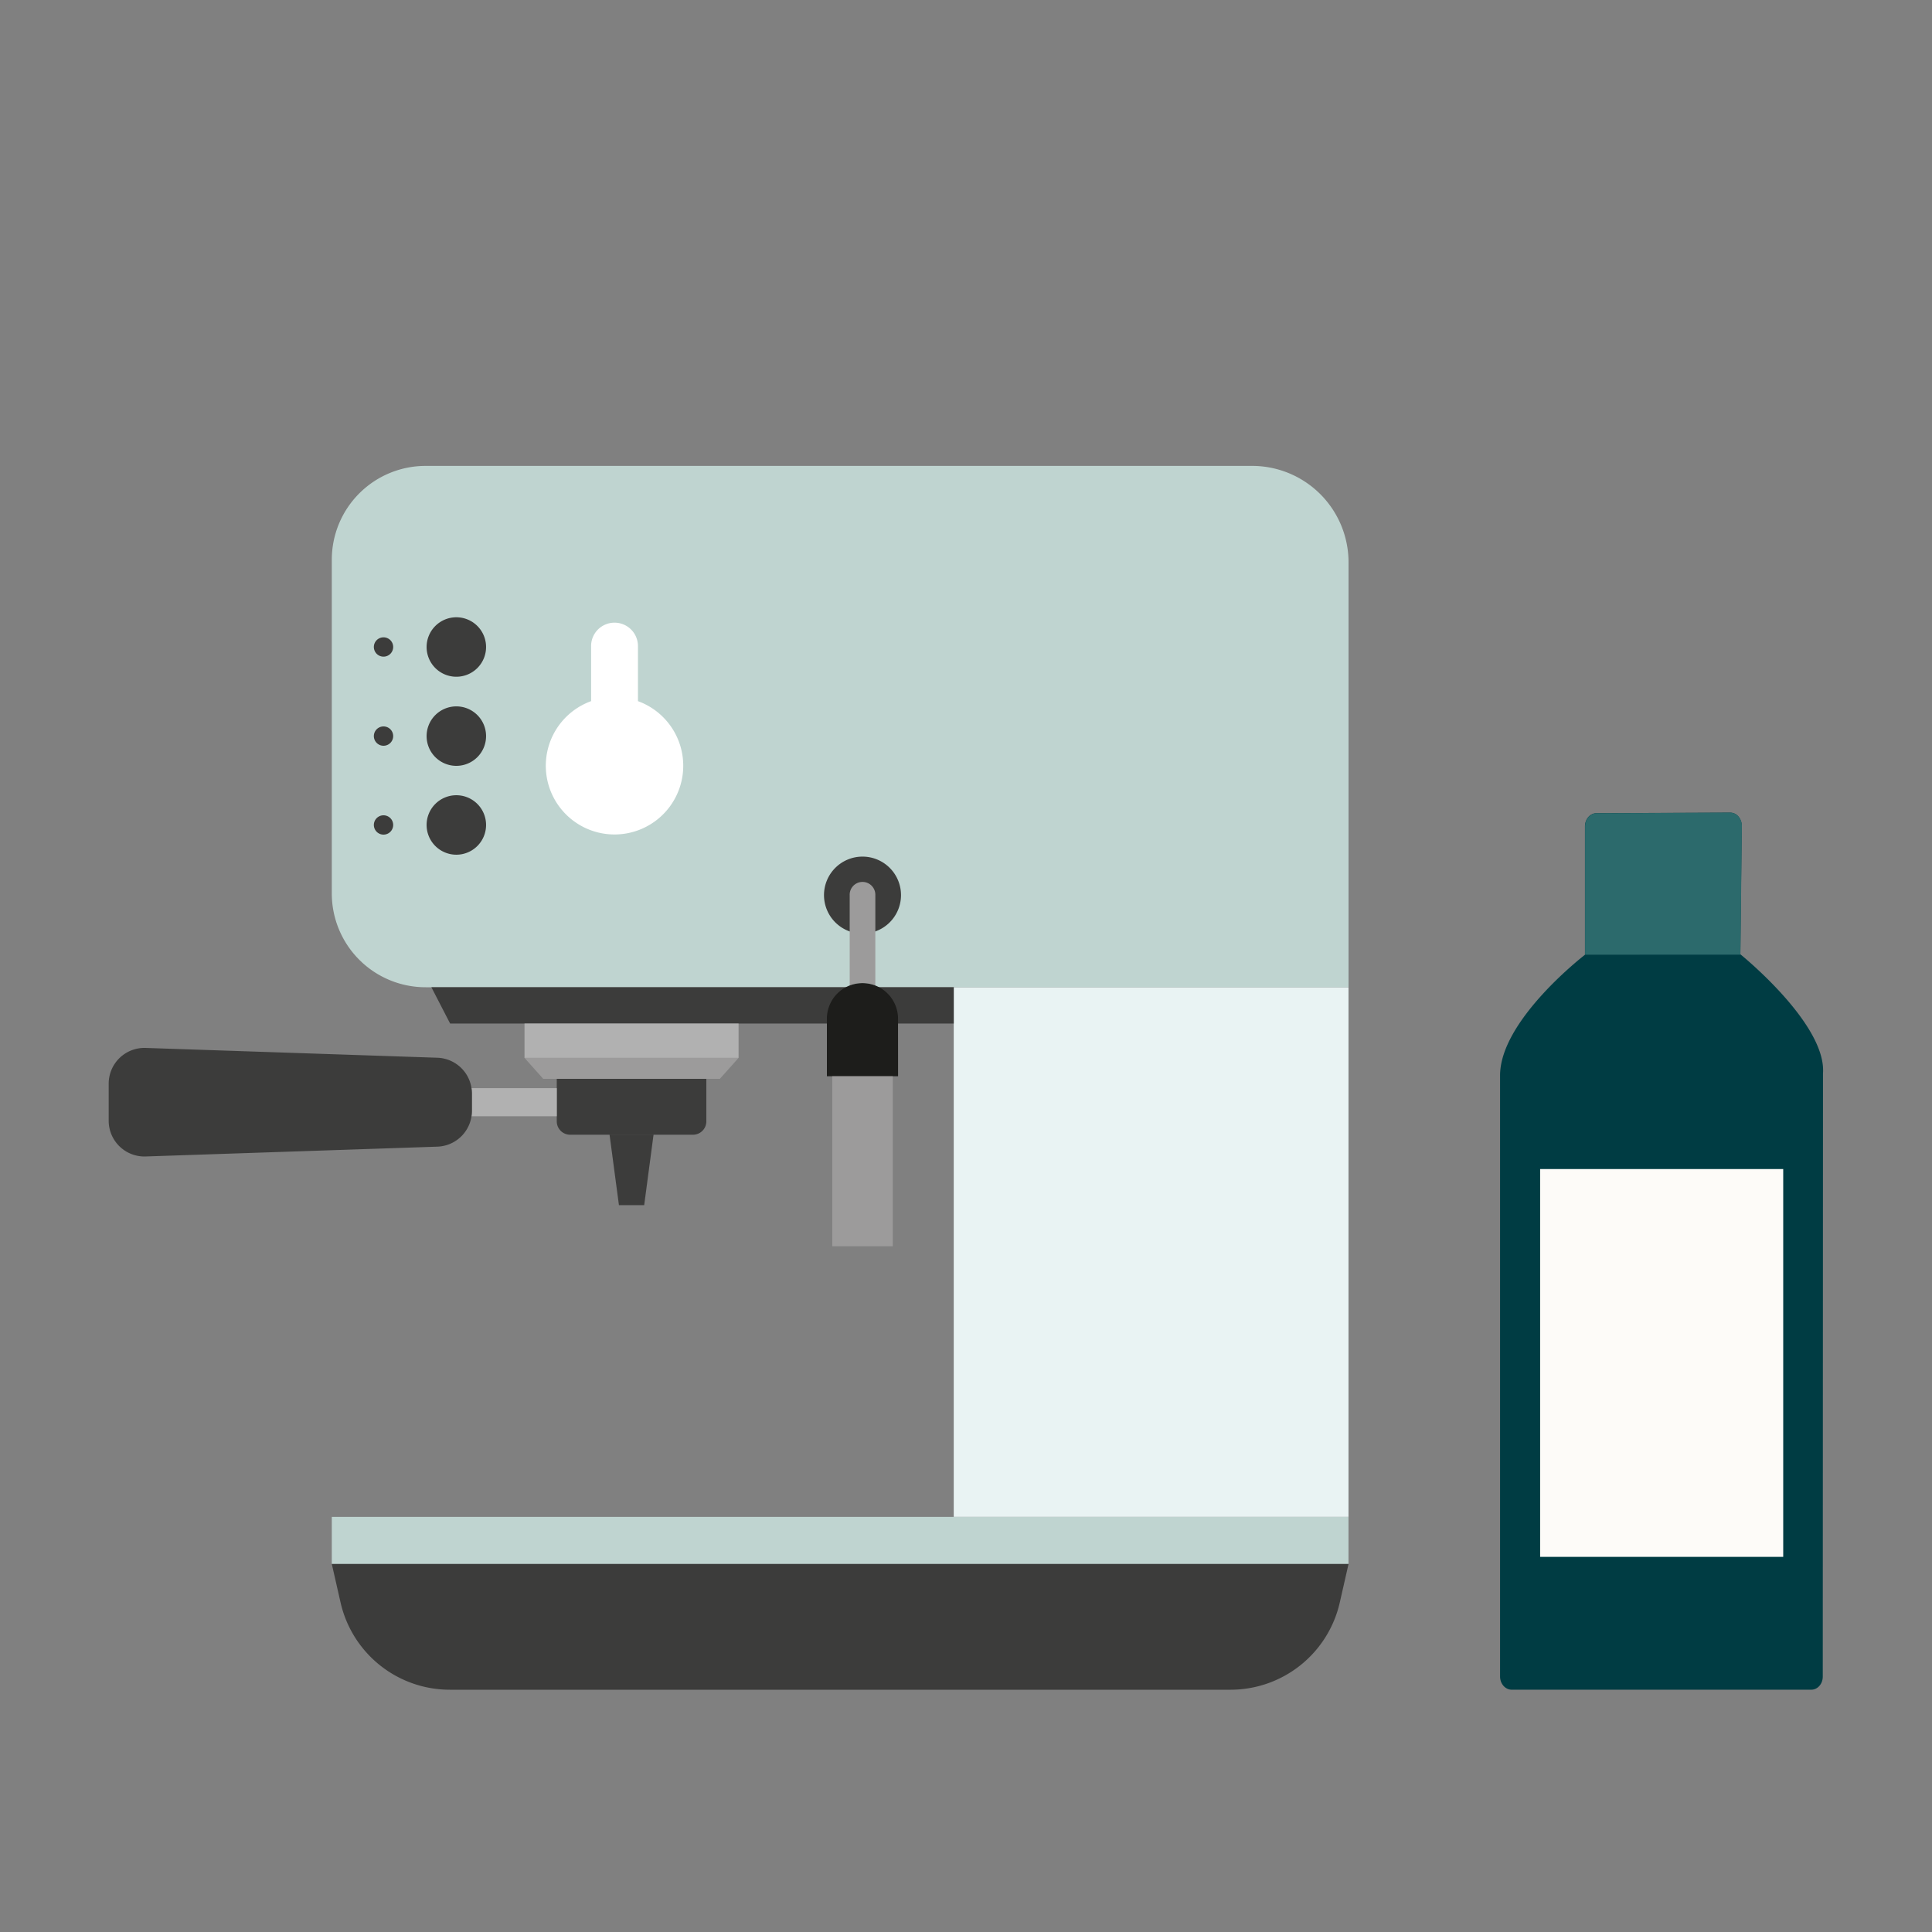 <svg xmlns="http://www.w3.org/2000/svg" id="Calque_1" data-name="Calque 1" viewBox="0 0 1000 1000"><rect x="0" y="0" width="1000" height="1000" fill="#808080" stroke="none"/><defs><style>.cls-2{fill:#bfd4d0}.cls-3{fill:#3c3c3b}.cls-4{fill:#b1b1b1}.cls-5{fill:#9c9b9b}</style></defs><path d="M493.66 510.98h204.32v274.17H493.66z" style="fill:#e9f3f3"/><path d="M648.06 241.15H220.3a48.56 48.56 0 0 0-48.56 48.55v172.72A48.56 48.56 0 0 0 220.3 511H698V291.06a49.91 49.91 0 0 0-49.94-49.91M171.74 785.15h526.24v24.37H171.74z" class="cls-2"/><path d="m698 809.52-4.55 20a58 58 0 0 1-56.51 45.08H232.8a58 58 0 0 1-56.51-45.08l-4.55-20ZM232.98 529.78h260.68v-18.8H223.28z" class="cls-3"/><path d="M271.48 529.78h110.81v17.78H271.48z" class="cls-4"/><path d="m281.18 558.41-9.69-10.85h110.8l-9.7 10.85z" class="cls-5"/><path d="M288.18 558.41v22a6.92 6.92 0 0 0 6.93 6.92h63.56a6.92 6.92 0 0 0 6.93-6.92v-22ZM320.36 623.78h13.07l4.84-36.43h-22.76z" class="cls-3"/><path d="M244 577.77h44.19v-14.55H244a17.8 17.8 0 0 1 .28 2.75v9a17.93 17.93 0 0 1-.28 2.8" class="cls-4"/><path d="m226.26 547.48-151-5.08a18.5 18.5 0 0 0-19 18.49v19.21a18.5 18.5 0 0 0 19 18.49l151-5.08a18.51 18.51 0 0 0 18-18.5v-9a18.51 18.51 0 0 0-18-18.53M220.81 334.88a15.39 15.39 0 1 0 15.39-15.38 15.39 15.39 0 0 0-15.39 15.38M220.81 381a15.39 15.39 0 1 0 15.39-15.38A15.39 15.39 0 0 0 220.81 381M220.81 427a15.39 15.39 0 1 0 15.39-15.39A15.39 15.39 0 0 0 220.81 427M193.51 334.88a5 5 0 1 0 5-5 5 5 0 0 0-5 5M193.51 381a5 5 0 1 0 5-5 5 5 0 0 0-5 5M193.51 427a5 5 0 1 0 5-5 5 5 0 0 0-5 5" class="cls-3"/><path d="M330.2 362.91v-28.84a12.13 12.13 0 0 0-24.25 0v28.84a35.57 35.57 0 1 0 24.25 0" style="fill:#fff"/><path d="M466.36 463.31a19.93 19.93 0 1 1-19.93-19.93 19.93 19.93 0 0 1 19.93 19.93" class="cls-3"/><path d="M446.43 508.86a18.33 18.33 0 0 1 6.64 1.28v-46.76a6.64 6.64 0 1 0-13.27 0v46.76a18.28 18.28 0 0 1 6.63-1.28" class="cls-5"/><path d="M464.84 557.07H428v-29.8a18.41 18.41 0 0 1 18.41-18.41 18.41 18.41 0 0 1 18.41 18.41Z" style="fill:#1d1d1b"/><path d="M430.77 557.07h31.33v87.98h-31.33z" class="cls-5"/><path d="M937.55 874.58H782.43c-3.29 0-6-3.06-6-6.85V556.67c0-28.74 43.94-62.48 43.94-62.48v-66.44c0-3.77 2.65-6.84 5.94-6.85l69.25-.29a5.58 5.58 0 0 1 4.23 2 7.43 7.43 0 0 1 1.74 4.9l-.74 66.41s44.68 36 42.79 61.7l-.12 312.09c.05 3.81-2.62 6.87-5.91 6.87M826.37 496.87" style="fill:#003c43"/><path d="m900.85 494.12.74-66.53a7.52 7.52 0 0 0-1.74-4.94 5.57 5.57 0 0 0-4.23-2l-69.25.29c-3.29 0-5.94 3.11-5.94 6.92v66.3Z" style="fill:#2c6a6c"/><path d="M797.17 605.1h125.82v200.73H797.17z" style="fill:#fdfbf8"/></svg>